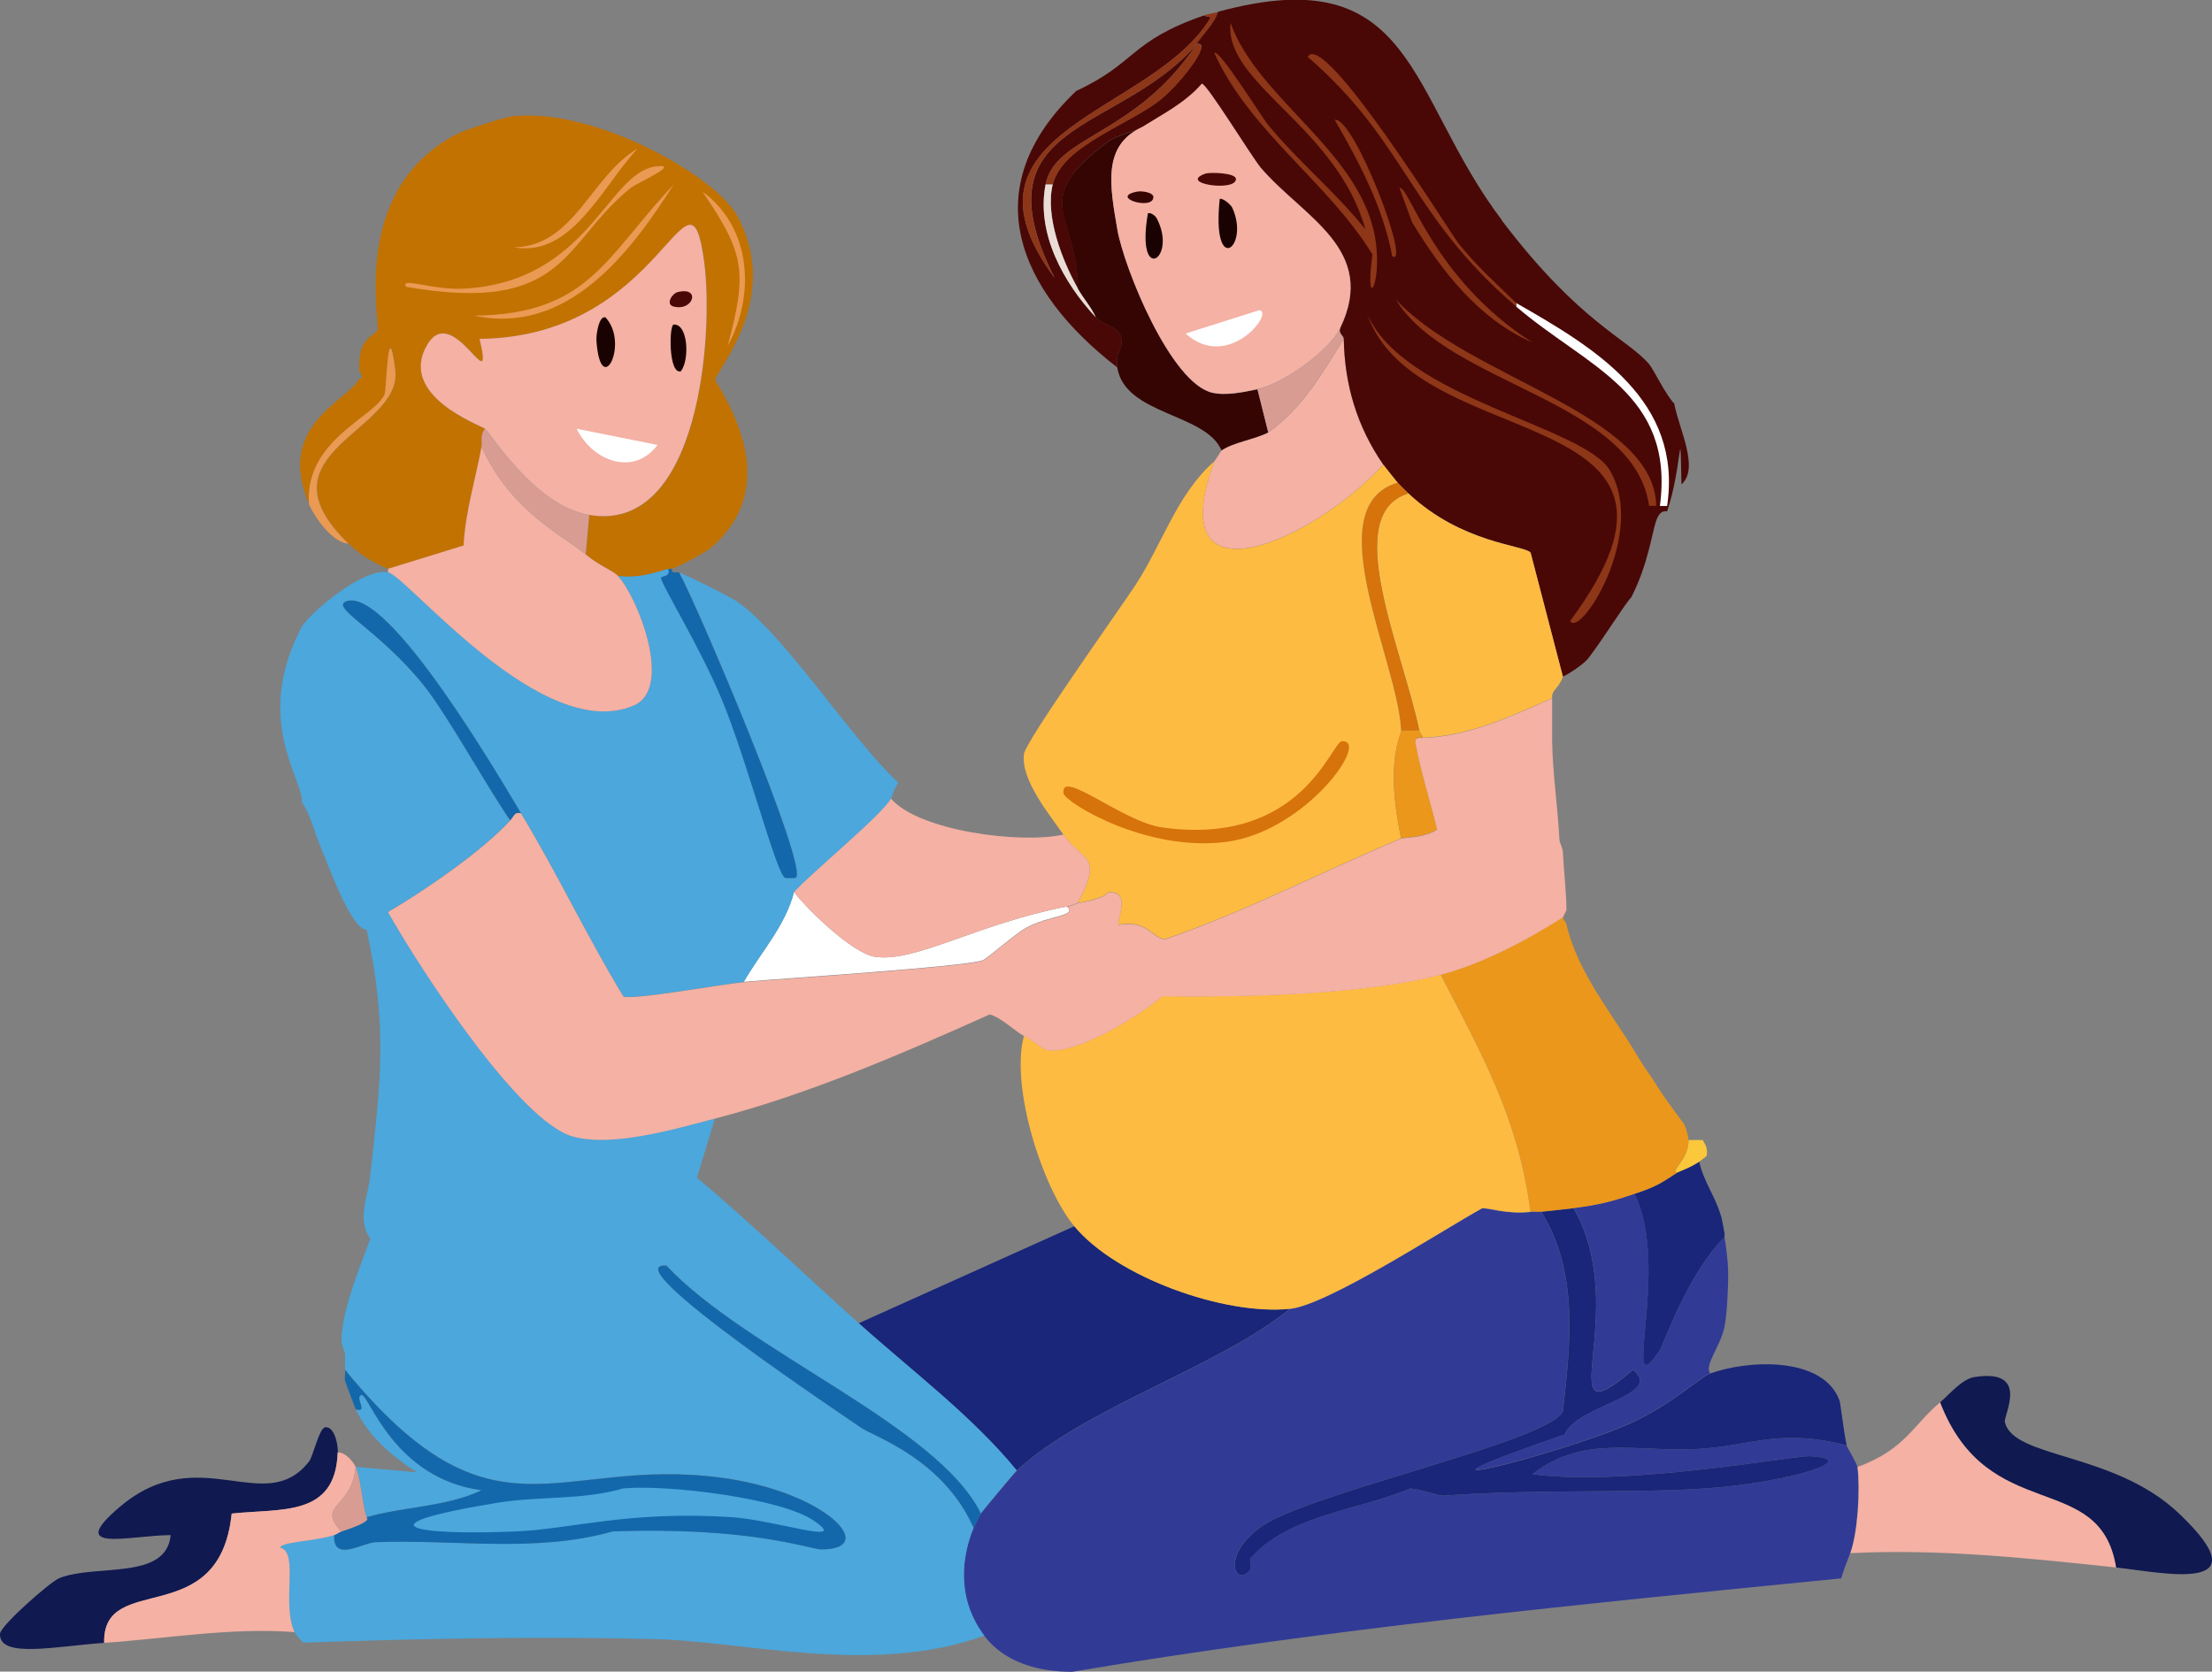 <?xml version="1.0" encoding="UTF-8"?>
<svg id="Calque_2" xmlns="http://www.w3.org/2000/svg" viewBox="0 0 223.93 169.25"><rect x="0" y="0" width="223.93" height="169.25" fill="#808080" stroke="none"/>
  <defs>
    <style>
      .cls-1 {
        fill: #f4b1a4;
      }

      .cls-2 {
        fill: #d89c93;
      }

      .cls-3 {
        fill: #313b96;
      }

      .cls-4 {
        fill: #ea9a53;
      }

      .cls-5 {
        fill: #192679;
      }

      .cls-6 {
        fill: #eb971b;
      }

      .cls-7 {
        fill: #350504;
      }

      .cls-8 {
        fill: #fff;
      }

      .cls-9 {
        fill: #febb42;
      }

      .cls-10 {
        fill: #d6730b;
      }

      .cls-11 {
        fill: #101950;
      }

      .cls-12 {
        fill: #4ba7dc;
      }

      .cls-13 {
        fill: #490806;
      }

      .cls-14 {
        fill: #8d3618;
      }

      .cls-15 {
        fill: #190201;
      }

      .cls-16 {
        fill: #eaddd6;
      }

      .cls-17 {
        fill: #c27200;
      }

      .cls-18 {
        fill: #1368ab;
      }

      .cls-19 {
        fill: #fcc83b;
      }
    </style>
  </defs>
  <g id="Calque_1-2" data-name="Calque_1">
    <g id="Objet_génératif">
      <g>
        <g>
          <path class="cls-3" d="M154.94,122.7c.36-.04.74.04,1.09,0,3.8,6.16,2.96,13.36,2.18,20.19-1.45,3.14-26.07,8.29-30.73,11.82-3.99,3.02-2.28,6.09-.91,4.18.13-.18-.13-.94,0-1.09,3.81-4.43,11.04-4.91,16.19-7.09,1.05.06,2.96.75,3.27.73,9.83-.7,19.27-.23,26.55-.73,8.56-.59,16.19-3.03,10.55-3.27-1.41-.06-18.78,3.11-28.01,1.82,5.18-4.05,10.54-2.2,16.73-2.55,5.48-.31,8.23-2.13,15.09-.36.04.19,1.04,1.8,1.09,2.18.28,2.24.05,6.56-.73,8.73-.3.84-.66,1.68-.91,2.55-26.03,2.58-52.05,5.11-77.84,9.46-3.32.01-6.81-.89-8.91-3.64-2.48-3.23-2.59-7.26-1.09-10.91.03-.08.67-1.36.73-1.45.14-.24,3.43-4.17,3.64-4.36,6.87-6.35,20.34-10.43,27.64-16.37,3.8-.39,15.16-7.79,19.46-10.18.64-.1,2.38.63,4.91.36Z"/>
          <path class="cls-5" d="M159.31,122.33c6,10.62-2.82,23.88,6,16.37,3.29,2.58-5.78,3.6-6.91,6.55-20.68,7.12-.28,1.97,6.55-1.09,4.16-1.86,7.19-4.73,8.18-5.09,3.89-1.41,11.44-1.74,13.09,2.73.11.29.4,3.04.73,4.55-6.86-1.77-9.61.05-15.09.36-6.19.35-11.55-1.5-16.73,2.55,9.22,1.29,26.6-1.88,28.01-1.82,5.64.24-1.99,2.68-10.55,3.27-7.28.5-16.73.03-26.55.73-.31.02-2.22-.66-3.27-.73-5.14,2.18-12.38,2.67-16.19,7.09-.13.15.13.91,0,1.09-1.37,1.91-3.08-1.16.91-4.18,4.66-3.53,29.28-8.68,30.73-11.82.77-6.83,1.62-14.03-2.18-20.19,1.1-.12,2.18-.23,3.27-.36Z"/>
          <path class="cls-1" d="M214.23,158.71c-8.97-.95-17.86-1.91-26.91-1.45.78-2.17,1.01-6.49.73-8.73,4.86-1.78,5.68-4.35,8.37-6.55,4.84,12.57,16.21,6.7,17.82,16.73Z"/>
          <path class="cls-3" d="M174.58,125.24c.15.92.34,2.36.36,3.27.01.48.02.98,0,1.45-.05,1.35-.11,3.06-.36,4.36-.38,1.97-2.09,3.92-1.45,4.73-.99.36-4.02,3.23-8.18,5.09-6.82,3.06-27.23,8.21-6.55,1.09,1.14-2.94,10.2-3.97,6.91-6.55-8.82,7.52,0-5.75-6-16.37,2.52-.32,3.8-.65,6.18-1.45,3.71,7.5-1.59,22,2.55,15.82.37-.55,2.81-7.7,6.55-11.46Z"/>
          <path class="cls-1" d="M136.03,34.32c.08,4.63,1.33,8.87,4,12.73-7.26,7.88-22.6,14.54-17.09-.36.11-.09.67-1.05.73-1.09,1.25-.84,3.36-1.11,4.73-1.82,3.49-2.48,5.42-5.94,7.64-9.46Z"/>
          <path class="cls-7" d="M115.66,12.86c-4.06,1.85-3.33,5.83-2.55,10.37.67,3.91,5.42,15.62,9.64,16.55,1.4.31,3.16-.07,4.55-.36l1.09,4.36c-1.37.71-3.48.98-4.73,1.82-1.61-3.78-9.75-3.56-10.55-8.37-.28-1.68.7-1.84.36-3.09-.28-1.04-1.88-1.29-2.55-2-.45-1.03-1.27-1.93-1.82-2.91.01-7.64-5.15-8.77,3.09-14.91.75-.56,2.77-1.03,3.46-1.45Z"/>
          <path class="cls-11" d="M214.23,158.71c-1.61-10.03-12.98-4.16-17.82-16.73.84-.69,2.18-2.35,3.46-2.55,5.7-.9,2.94,3.87,3.09,4.55.85,3.73,11.05,3,17.64,9.27,8.74,8.33-1.96,5.92-6.37,5.46Z"/>
          <path class="cls-13" d="M121.85,1.58l.73.18c-5.87,9.86-26.99,11.3-15.82,26.37-8.07-16,6.47-14.48,14.37-23.64-6.17,9.28-14.3,9.23-15.28,14.18-.98,4.99,1.9,10.06,5.09,13.46.66.71,2.26.96,2.55,2,.34,1.25-.64,1.41-.36,3.09-10.05-7.74-14.54-18.15-4.18-28.01,6.16-2.87,5.36-5.01,12.91-7.64Z"/>
          <path class="cls-14" d="M123.3,1.22c-.41,1.3-1.42,2.12-2.18,3.27-7.9,9.16-22.44,7.64-14.37,23.64-11.17-15.06,9.95-16.51,15.82-26.37l-.73-.18c.65-.23.93-.22,1.45-.36Z"/>
          <path class="cls-5" d="M174.22,123.06c.12.44.27,1.3.36,1.82.02.12-.02.25,0,.36-3.74,3.75-6.18,10.9-6.55,11.46-4.13,6.18,1.16-8.33-2.55-15.82,2.23-.75,2.52-.99,4.36-2.18.1-.07,1.35-.51,2.18-1.09.36,1.86,1.71,3.69,2.18,5.46Z"/>
          <path class="cls-5" d="M108.75,124.15c4.31,5.19,15.23,9.05,21.82,8.37-7.3,5.94-20.77,10.01-27.64,16.37-4.56-5.56-10.59-10.05-16-14.91l21.82-9.82Z"/>
          <path class="cls-2" d="M136.03,34.32c-2.22,3.52-4.15,6.97-7.64,9.46l-1.09-4.36c2.59-.55,7.27-3.91,8.37-6.18-.17.6.36.74.36,1.09Z"/>
          <g>
            <path class="cls-13" d="M152.03,22.31c7.87,10.38,12.63,11.91,14.91,14.55.45.52,1.71,3.17,2.55,4,.46,2.54,2.59,6.56.73,8.18-.15-7.35.06-1.69-1.45,2.73-.02.07-.65-.31-1.09.91-.46,1.27-.8,4.4-2.55,7.82-.52.46-2.8,4.16-4.36,6.18-.38.49-1.86,1.53-2.55,1.82l-3.27-12.55c-.58-.76-6.95-.9-12.37-6-.27-.26-.87-.84-1.09-1.09-.08-.09-1.39-1.72-1.45-1.82-2.67-3.86-3.92-8.1-4-12.73,0-.35-.53-.49-.36-1.09,3.85-7.99-3.71-11.2-8-16.19-.91-1.05-5.48-8.54-6-8.55-1.69,1.94-3.88,3.03-6,4.36-.68.43-2.7.89-3.46,1.45-8.24,6.14-3.08,7.27-3.09,14.91-1.59-2.83-3.34-7.31-2.55-10.55.99-4.02,8.02-6.12,11.09-8.73,2.18-1.86,5.13-5.85,3.46-5.46.76-1.15,1.77-1.98,2.18-3.27,20.06-5.45,19.13,8.43,28.73,21.1Z"/>
            <g>
              <path class="cls-14" d="M124.57,2.31c2.8,7.89,13.59,13.19,14.73,22.37.54,4.37-1.17,6.88-.36,1.09-4.53-7.38-12.34-12.37-16-20.37.32-.73,4.82,6.51,5.46,7.27,3.01,3.67,6.85,6.82,9.82,10.55-2.87-10.41-14.36-14.78-13.64-20.91Z"/>
              <path class="cls-14" d="M138.4,31.77c3.62,8.53,21.89,11.38,24.55,15.82,3.84,6.41-3.02,17.12-4,15.28,16.69-22.48-15.61-16.6-20.55-31.1Z"/>
              <path class="cls-14" d="M141.3,30.31c7.33,7.99,26.19,11.53,26.37,20.91h-.73c-1.49-10.72-20.39-12.23-25.64-20.91Z"/>
              <path class="cls-8" d="M153.49,31.04v-.36c8.1,4.62,16.85,9.91,15.28,20.55h-.73c1.51-11.47-7.39-14.04-14.55-20.19Z"/>
              <path class="cls-14" d="M153.49,30.68v.36c-10.91-9.37-10.99-16.5-21.1-25.28,1.58-2.92,14.44,17.87,15.28,18.91,1.76,2.2,3.8,4.06,5.82,6Z"/>
              <path class="cls-14" d="M141.67,19.04c.97-.37,3.29,9.12,13.46,15.64-5.44-2.38-9.19-7.24-12.18-12.18l-1.27-3.46Z"/>
              <path class="cls-14" d="M106.57,18.68h-.73c.98-4.95,9.11-4.9,15.28-14.18,1.68-.4-1.27,3.6-3.46,5.46-3.07,2.61-10.11,4.71-11.09,8.73Z"/>
              <path class="cls-14" d="M135.12,12.13c1.98-.32,7.78,14.99,5.82,13.82-.94-5.01-3.32-9.46-5.82-13.82Z"/>
              <path class="cls-16" d="M106.57,18.68c-.79,3.24.96,7.71,2.55,10.55.55.98,1.37,1.88,1.82,2.91-3.19-3.4-6.08-8.46-5.09-13.46h.73Z"/>
            </g>
          </g>
          <g>
            <path class="cls-6" d="M158.22,92.87c0,.31.28.37.36.73,1.13,4.94,4.78,9.22,7.27,13.46.7,1.18,1.3,1.92,1.45,2.18,1.38,2.3,3.17,4.46,3.27,4.73.13.33.36,1.11.36,1.45.04,2.02-1.99,3.24-1.09,3.27-1.84,1.2-2.14,1.43-4.36,2.18-2.38.81-3.66,1.14-6.18,1.45-1.1.14-2.18.24-3.27.36-.35.04-.74-.04-1.09,0-1.24-9.46-4.88-15.82-9.09-24.01,4.13-1.08,8.79-3.52,12.37-5.82Z"/>
            <path class="cls-19" d="M172.4,115.42c-.06.15.58.6.36,1.64l-.73.55c-.83.58-2.08,1.02-2.18,1.09-.9-.03,1.13-1.26,1.09-3.27h1.45Z"/>
            <path class="cls-9" d="M145.85,98.69c4.22,8.18,7.85,14.55,9.09,24.01-2.53.26-4.27-.46-4.91-.36-4.3,2.39-15.66,9.79-19.46,10.18-6.59.68-17.51-3.17-21.82-8.37-3.23-3.89-6.49-14.12-5.09-19.28.58.27,2.03,1.41,2.36,1.45,2.99.43,9.2-3.39,11.64-5.46,8.26.1,20.35-.13,28.19-2.18Z"/>
            <path class="cls-9" d="M142.58,49.96c5.42,5.1,11.78,5.24,12.37,6l3.27,12.55c-.05.26-.24.5-.36.73-.28.51-.82.79-.73,1.45-4.24,1.85-8.37,3.83-13.09,4-.07-.33-.29-.39-.36-.73-1.72-8.3-8.02-21.92-1.09-24.01Z"/>
            <path class="cls-10" d="M142.58,49.96c-6.92,2.08-.63,15.71,1.09,24.01h-1.82c-.29-6.97-8.57-22.65-.36-25.1.22.25.82.84,1.09,1.09Z"/>
            <g>
              <path class="cls-9" d="M140.03,47.05c.07.1,1.37,1.73,1.45,1.82-8.21,2.45.07,18.12.36,25.1.02.56-1.68,3.02,0,10.91-7.94,3.34-15.64,7.36-23.82,10.18-1.37.04-1.71-1.95-4.73-1.45-.45-.1,1.43-3.5-1.09-3.27-.18.02.07.51-3.09,1.09,2.65-4.98.45-4.16-1.45-6.91-1.45-2.1-4.34-5.56-4-8.18.17-1.31,9.57-14.49,11.28-17.09,2.72-4.15,4.22-9.25,8-12.55-5.51,14.91,9.83,8.24,17.09.36Z"/>
              <path class="cls-10" d="M135.85,75.05c2.95-.17-3.66,9.11-11.64,10.18-8.19,1.1-16.44-4.03-16.55-4.91-.32-2.57,5.97,2.89,10,3.46,14.15,1.97,17.11-8.67,18.19-8.73Z"/>
            </g>
            <path class="cls-6" d="M143.67,73.96c.07.34.3.39.36.73,0,.04-.87-.25-.73.55.53,2.92,1.5,5.84,2.18,8.73-1.32.87-3.34.79-3.64.91-1.68-7.89.02-10.35,0-10.91h1.82Z"/>
          </g>
          <g>
            <path class="cls-1" d="M135.67,33.22c-1.09,2.27-5.77,5.64-8.37,6.18-1.38.29-3.15.67-4.55.36-4.22-.93-8.96-12.63-9.64-16.55-.78-4.54-1.51-8.52,2.55-10.37,2.12-1.33,4.32-2.43,6-4.36.52,0,5.09,7.49,6,8.55,4.29,4.98,11.85,8.2,8,16.19Z"/>
            <g>
              <path class="cls-8" d="M127.48,31.41c1.6.13-3.12,6.28-7.46,2.36l7.46-2.36Z"/>
              <path class="cls-15" d="M123.48,20.13c.41-.06,1.16.65,1.27.91,1.82,3.97-2.12,7.11-1.27-.91Z"/>
              <path class="cls-15" d="M116.21,21.59c.35-.09.78.29.91.55,2.11,4.11-2.19,6.77-.91-.55Z"/>
              <path class="cls-13" d="M122.03,17.58c.42-.15,3.09-.1,3.09.55,0,1.33-5.94.45-3.09-.55Z"/>
              <path class="cls-7" d="M115.12,19.4c.49-.09,1.64.08,1.64.55,0,1.42-4.54.01-1.64-.55Z"/>
            </g>
          </g>
        </g>
        <g>
          <path class="cls-8" d="M108.02,91.78c1.06,1.03-1.8.85-4.18,2.18-1.16.65-3.94,3.13-4.36,3.27-1.91.66-19.84,1.8-24.19,2.18,1.75-3.05,4.18-5.61,5.09-9.09,1.5,1.91,5.93,6.19,8.18,6.55,4.05.64,10.33-3.32,19.46-5.09Z"/>
          <g>
            <path class="cls-17" d="M72.02,55.41c-.66.57-3.15,1.89-4,2.18-.11.04-.25-.03-.36,0-1.73.53-3.24.97-5.09.73-.52-.57-1.8-.96-3.27-2.18l.36-4c11.17,1.94,12.63-18.35,11.64-25.64-1.58-11.62-3.99,7.65-22.73,7.82,1.54,6.61-2.65-3.8-5.27.55-3.11,5.16,5.35,8.19,5.82,8.55-.56.68-.25,1.22-.36,1.82-.61,3.32-1.64,6.58-1.82,10l-7.64,2.36c-1.55-.67-2.77-1.36-4-2.55-9.63-9.27,5.55-11.35,4.73-17.64-.76-5.85-.87,2.04-1.09,2.55-1.02,2.28-8.11,4.62-7.64,11.09-3.45-8.04,3.88-10.39,5.09-12.73.03-.05.62.16,0-.73-.27-3.52,1.68-3.6,1.82-4.18.28-1.13-2.71-14.2,8-19.82.8-.42,4.84-1.73,5.64-1.82,8.47-.9,20.56,6.1,22.73,10,4.7,8.43-2.2,15.84-2.18,16.73,3.5,5.61,5.25,12.01-.36,16.91Z"/>
            <g>
              <path class="cls-4" d="M35.28,55.05c-1.61-.08-3.43-2.67-4-4-.47-6.47,6.62-8.81,7.64-11.09.23-.5.33-8.39,1.09-2.55.82,6.29-14.36,8.37-4.73,17.64Z"/>
              <path class="cls-4" d="M66.38,16.86c2.73-.37-1.92,1.68-2.55,2.18-6.9,5.56-6.42,12.84-22.73,10-.61-1.06,2.69.39,6,.18,12.53-.79,14.34-11.69,19.28-12.37Z"/>
              <path class="cls-4" d="M68.2,18.68c-4.42,6.98-10.78,15.29-20.19,13.28,11.6-.13,13.29-5.96,20.19-13.28Z"/>
              <path class="cls-4" d="M64.56,15.04c-3.54,3.71-6.63,11.07-12.55,10,6.14-.09,7.78-7.22,12.55-10Z"/>
              <path class="cls-4" d="M71.11,19.4c4.98,3.64,5.38,10.5,2.55,15.64,1.99-7.43,1.78-9.33-2.55-15.64Z"/>
            </g>
          </g>
          <g>
            <path class="cls-12" d="M68.74,57.96c.77.26,5.15,2.45,5.82,2.91,4.78,3.24,11.55,13.88,16.37,18.37-.5.8-.68,1.56-.73,1.64-1.07,1.79-7.85,7.32-9.82,9.46-.91,3.48-3.34,6.04-5.09,9.09-1.92.17-11.24,1.84-12.18,1.45-3.67-6.05-6.71-12.5-10.37-18.55-2.07-3.43-13.37-22.86-17.64-21.46-1.82.6,3.29,2.88,7.82,8.55,2.39,2.99,6.23,10.01,8.73,13.64-2.72,3.01-8.69,7.14-12.37,9.27,3.06,5.42,13.22,21.23,18.73,22.73,4.03,1.1,10.28-.76,14.37-1.82l-1.82,6c5.6,4.74,10.91,9.82,16.37,14.73,5.41,4.86,11.44,9.35,16,14.91-.21.19-3.49,4.12-3.64,4.36-4.36-8.91-23.75-16.45-31.83-25.1-5.57-.43,18.43,15.5,19.64,16.37,1.32.95,8.31,3.13,11.46,10.18-1.49,3.65-1.39,7.68,1.09,10.91-11.14,4.11-24.36.58-33.28.36-11.85-.28-23.8-.06-35.64.36-.36-.35-.69-.62-.91-1.09-1.35-2.94.47-8.09-1.45-8.55.03-.58,3.64-.67,5.46-1.27-.15,2.82,2.89.78,4.18.73,8.04-.32,16.1,1.13,24.01-1.09,13.97-.51,20.03,1.81,21.1,1.82,5.97.02.55-5.87-10.18-7.27-16.64-2.18-22.92,7.51-38.01-10.91-.02-.12.01-.24,0-.36-.03-.24.02-.49,0-.73,0-.12,0-.24,0-.36-.02-.67-.43-.89-.36-1.82.23-3.32,1.8-6.89,2.91-10-1.38-1.95-.23-4.21,0-6.37,1.04-9.58,1.8-14.84-.36-24.91-1.49-.03-3.52-5.6-4.73-8.55-.59-1.44-.94-3.05-1.82-4.36-.01-.12.02-.25,0-.36-.52-2.9-4.67-8.58,0-17.46,1.35-1.86,6.39-5.96,8.73-5.46,2,.43,15.69,17.52,24.91,13.46,3.95-1.74.41-10.86-1.64-13.09,1.85.24,3.36-.2,5.09-.73.29.86-.74.7-.73.91.04.69,3.99,7.07,6.18,12.37,2.54,6.15,5.5,17.61,6.37,18,.1.05,1.04.03,1.09,0,1.35-.97-10.09-27.85-11.82-30.92Z"/>
            <path class="cls-12" d="M37.1,153.61c-.4-1.4-.61-4.05-1.09-5.09l6.18.55c-2.53-1.65-4.87-3.62-6.18-6.37,1.32.36-.15-1.19.55-1.45.75-.29,3.13,8.41,12.18,9.64-3.6,1.71-7.92,1.65-11.64,2.73Z"/>
            <path class="cls-18" d="M99.3,153.25c-.06.09-.7,1.38-.73,1.45-3.15-7.06-10.14-9.24-11.46-10.18-1.21-.87-25.21-16.8-19.64-16.37,8.08,8.65,27.47,16.18,31.83,25.1Z"/>
            <path class="cls-18" d="M68.74,57.96c1.73,3.07,13.17,29.94,11.82,30.92-.05.03-.99.05-1.09,0-.87-.4-3.83-11.85-6.37-18-2.19-5.3-6.15-11.68-6.18-12.37-.01-.21,1.02-.04.73-.91.11-.03.26.04.36,0-.02.56.49.28.73.36Z"/>
            <path class="cls-18" d="M52.74,82.33c-.66-.14-.63.22-1.09.73-2.5-3.63-6.34-10.64-8.73-13.64-4.53-5.67-9.64-7.95-7.82-8.55,4.27-1.4,15.57,18.03,17.64,21.46Z"/>
            <g>
              <path class="cls-18" d="M33.83,155.43c.3-.1.43-.27.73-.36,3.63-1.18,2.39-1.41,2.55-1.45,3.72-1.08,8.03-1.02,11.64-2.73-9.06-1.22-11.43-9.93-12.18-9.64-.69.27.77,1.81-.55,1.45-.12-.26-1.06-2.76-1.09-2.91-.07-.33.05-.75,0-1.09,15.09,18.42,21.37,8.73,38.01,10.91,10.73,1.41,16.16,7.29,10.18,7.27-1.06,0-7.12-2.33-21.1-1.82-7.9,2.22-15.97.77-24.01,1.09-1.3.05-4.33,2.09-4.18-.73Z"/>
              <path class="cls-12" d="M63.11,150.7c4.48-.4,15.94.98,19.28,3.27,3.79,2.6-3.96-.08-8.37-.36-10.38-.67-16.24,1.22-21.82,1.45-10.15.42-16.13-.56-1.82-2.91,4.17-.68,8.6-.24,12.73-1.45Z"/>
            </g>
          </g>
          <g>
            <path class="cls-11" d="M34.19,147.07c-.22,6.57-5.76,5.63-10.73,6.18-1.24,12-13.09,5.75-12.91,13.09-4.84.33-10.65,1.62-10.55-.91.04-.84,5.09-5.27,6-5.64,3.68-1.48,10.83.28,11.28-4.36-4.12.02-10.82,1.91-5.09-2.91,8.01-6.74,14.65,1.18,19.1-4.55.41-.53,1.03-3.4,1.64-3.46.95-.09,1.3,1.79,1.27,2.55Z"/>
            <path class="cls-1" d="M36.01,148.52c-.4,4.27-4.02,3.76-1.45,6.55-.3.1-.43.26-.73.36-1.82.61-5.43.69-5.46,1.27,1.93.46.11,5.61,1.45,8.55-6.49-.48-12.86.65-19.28,1.09-.18-7.35,11.67-1.09,12.91-13.09,4.97-.55,10.51.39,10.73-6.18.73-.08,1.55.87,1.82,1.45Z"/>
            <path class="cls-2" d="M37.1,153.61c-.16.05,1.09.27-2.55,1.45-2.56-2.78,1.05-2.27,1.45-6.55.48,1.05.69,3.69,1.09,5.09Z"/>
          </g>
          <g>
            <path class="cls-1" d="M107.66,84.51c1.9,2.75,4.1,1.93,1.45,6.91-.22.04-.37.22-1.09.36-9.13,1.77-15.41,5.73-19.46,5.09-2.25-.35-6.68-4.64-8.18-6.55,1.97-2.13,8.75-7.67,9.82-9.46,2.76,3.25,13.07,4.62,17.46,3.64Z"/>
            <path class="cls-1" d="M157.13,70.69c0,1.21,0,2.43,0,3.64,0,.24,0,.49,0,.73.05,3.19.56,6.59.73,9.82.03.65.33.81.36,1.45.09,1.96.35,3.86.36,5.82l-.36.73c-3.58,2.3-8.23,4.74-12.37,5.82-7.84,2.05-19.93,2.28-28.19,2.18-2.44,2.06-8.65,5.88-11.64,5.46-.34-.05-1.79-1.18-2.36-1.45-.79-.38-2.26-1.85-3.46-2.18-8.89,3.99-18.35,8.09-27.82,10.55-4.09,1.06-10.34,2.92-14.37,1.82-5.51-1.5-15.68-17.31-18.73-22.73,3.68-2.14,9.65-6.26,12.37-9.27.46-.51.43-.87,1.09-.73,3.66,6.05,6.7,12.5,10.37,18.55.94.39,10.26-1.29,12.18-1.45,4.35-.38,22.28-1.52,24.19-2.18.43-.15,3.2-2.62,4.36-3.27,2.39-1.34,5.24-1.15,4.18-2.18.72-.14.87-.32,1.09-.36,3.16-.58,2.92-1.08,3.09-1.09,2.52-.23.64,3.17,1.09,3.27,3.02-.5,3.36,1.5,4.73,1.45,8.18-2.83,15.88-6.85,23.82-10.18.29-.12,2.32-.04,3.64-.91-.68-2.89-1.65-5.81-2.18-8.73-.14-.79.74-.5.73-.55,4.72-.17,8.86-2.16,13.09-4Z"/>
            <path class="cls-1" d="M59.29,56.14c1.47,1.22,2.75,1.61,3.27,2.18,2.05,2.23,5.59,11.35,1.64,13.09-9.23,4.06-22.91-13.02-24.91-13.46v-.36l7.64-2.36c.18-3.42,1.2-6.68,1.82-10,2.95,6.51,8.14,8.92,10.55,10.91Z"/>
            <path class="cls-2" d="M59.65,52.14l-.36,4c-2.41-1.99-7.59-4.4-10.55-10.91.11-.59-.19-1.14.36-1.82.61.46,4.97,7.76,10.55,8.73Z"/>
            <g>
              <path class="cls-1" d="M59.65,52.14c-5.57-.97-9.93-8.26-10.55-8.73-.47-.36-8.93-3.39-5.82-8.55,2.62-4.35,6.82,6.06,5.27-.55,18.75-.17,21.15-19.44,22.73-7.82.99,7.29-.47,27.58-11.64,25.64Z"/>
              <path class="cls-8" d="M58.38,43.41l8.18,1.64c-2.37,3.2-6.55,1.69-8.18-1.64Z"/>
              <path class="cls-15" d="M61.29,32.13c2.47,2.62-.49,8.43-.91,2.36-.04-.63.25-2.53.91-2.36Z"/>
              <path class="cls-15" d="M68.2,32.86c1.46-.09,1.63,3.56.73,4.73-1.27.37-1.2-4.7-.73-4.73Z"/>
              <path class="cls-13" d="M68.56,29.59c2.4-.65,1.68,1.96-.36,1.45-.86-.21-.16-1.31.36-1.45Z"/>
            </g>
          </g>
        </g>
      </g>
    </g>
  </g>
</svg>